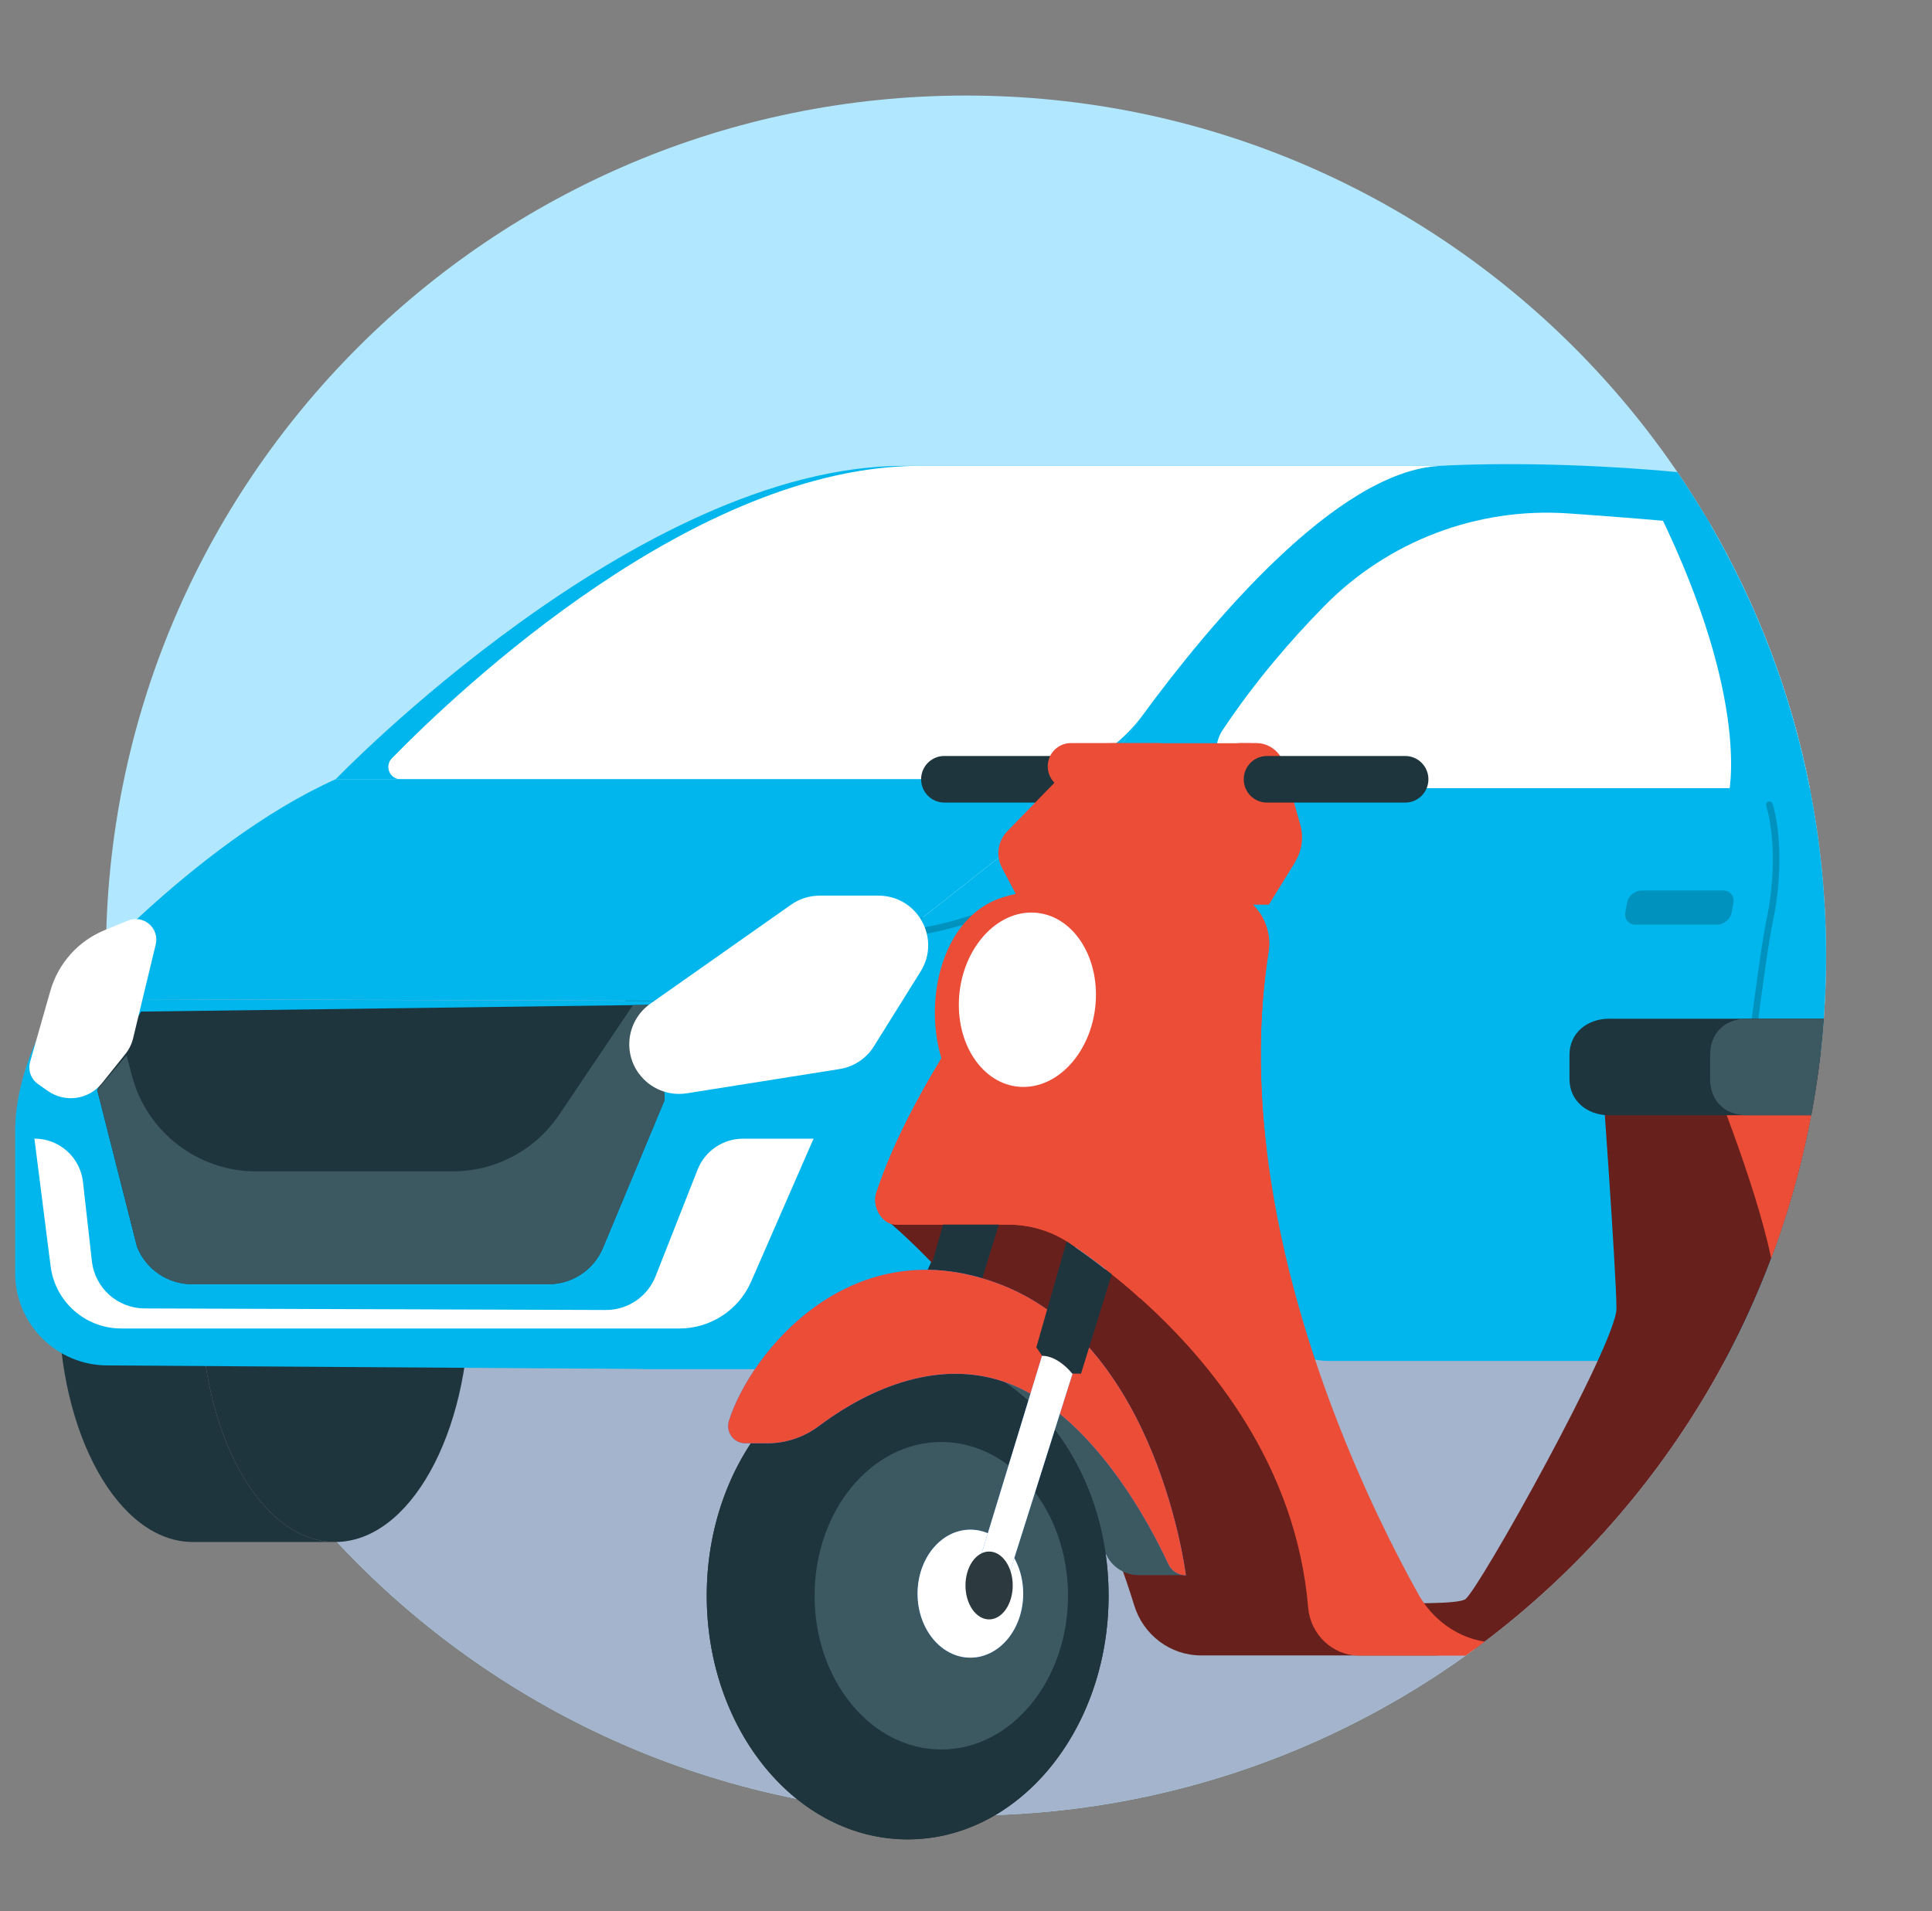 <svg xmlns="http://www.w3.org/2000/svg" width="93" height="92" viewBox="0 0 93 92" fill="none"><rect x="0" y="0" width="93" height="92" fill="#808080" stroke="none"/><g clip-path="url(#clip0_137_24429)"><path d="M87.9 46C87.9 68.865 69.365 87.4 46.5 87.4C23.636 87.4 5.1 68.865 5.1 46C5.1 23.135 23.636 4.6 46.5 4.6C69.365 4.6 87.9 23.135 87.9 46Z" fill="#B1E7FF"></path><path d="M46.5 87.4C69.365 87.4 87.9 68.865 87.9 46H5.1C5.1 68.865 23.636 87.4 46.5 87.4Z" fill="#A3B4CC"></path><rect x="30.107" y="44.166" width="42.303" height="21.151" fill="#1F353E"></rect><path d="M46.903 62.688C46.903 56.313 49.793 51.146 53.363 51.146H46.513C42.946 51.146 40.052 56.313 40.052 62.688C40.052 69.064 42.943 74.231 46.513 74.231H53.363C49.796 74.231 46.903 69.064 46.903 62.688Z" fill="#1F353E"></path><path d="M53.36 74.231C56.928 74.231 59.82 69.063 59.82 62.688C59.82 56.314 56.928 51.146 53.36 51.146C49.792 51.146 46.9 56.314 46.9 62.688C46.9 69.063 49.792 74.231 53.36 74.231Z" fill="#1F353E"></path><path d="M53.88 71.691C56.408 71.691 58.458 67.661 58.458 62.69C58.458 57.719 56.408 53.689 53.88 53.689C51.352 53.689 49.302 57.719 49.302 62.69C49.302 67.661 51.352 71.691 53.88 71.691Z" fill="white"></path><path d="M9.677 62.688C9.677 56.313 12.567 51.146 16.137 51.146H9.283C5.717 51.146 2.823 56.313 2.823 62.688C2.823 69.064 5.714 74.231 9.283 74.231H16.134C12.567 74.231 9.674 69.064 9.674 62.688H9.677Z" fill="#1F353E"></path><path d="M16.135 74.231C19.703 74.231 22.595 69.063 22.595 62.688C22.595 56.314 19.703 51.146 16.135 51.146C12.567 51.146 9.675 56.314 9.675 62.688C9.675 69.063 12.567 74.231 16.135 74.231Z" fill="#1F353E"></path><path d="M0.73 54.461V61.288C0.73 63.742 2.723 65.731 5.178 65.731L30.976 65.903L30.985 65.912H39.27C41.386 65.912 43.275 64.58 43.98 62.585L47.726 54.461H0.73Z" fill="#00B6ED"></path><path d="M83.021 65.516C86.135 59.701 87.9 53.057 87.9 46C87.9 37.371 85.26 29.358 80.743 22.726C76.746 22.356 72.564 22.251 69.281 22.427C62.246 22.804 52.859 37.511 52.859 37.511L53.88 50.162C53.923 50.162 53.969 50.161 54.018 50.161C55.582 50.148 59.886 50.111 60.535 62.25C60.633 64.079 62.138 65.516 63.969 65.516H83.021Z" fill="#00B6ED"></path><path d="M43.5 22.426C30.68 22.426 16.16 37.511 16.16 37.511H52.86C52.86 37.511 62.246 22.803 69.282 22.426H43.5Z" fill="#00B6ED"></path><path d="M44.287 22.426C33.489 22.426 22.166 33.13 18.862 36.506C18.495 36.883 18.762 37.514 19.285 37.514H48.89C51.303 37.514 53.575 36.373 55.002 34.43C58.185 30.095 64.32 22.696 69.282 22.43H44.287V22.426Z" fill="white"></path><path d="M52.859 37.517L39.302 48.208L2.824 48.091C2.824 48.091 0.73 51.132 0.73 54.463H47.726C48.496 52.422 51.195 50.167 53.88 50.167C53.88 46.375 52.859 37.517 52.859 37.517V37.517Z" fill="#00B6ED"></path><path opacity="0.2" d="M43.987 45.051C43.909 45.051 43.841 44.993 43.828 44.915C43.815 44.827 43.877 44.746 43.964 44.733C47.96 44.129 50.954 42.176 52.762 40.642C53.786 39.774 53.988 38.286 53.23 37.181C53.181 37.106 53.198 37.009 53.273 36.957C53.347 36.908 53.445 36.924 53.497 36.999C54.349 38.24 54.124 39.911 52.973 40.886C51.133 42.445 48.087 44.431 44.016 45.048C44.007 45.048 44 45.048 43.99 45.048L43.987 45.051Z" fill="black"></path><path d="M2.824 48.087C2.824 48.087 9.232 40.626 16.16 37.51H52.859L39.302 48.201L2.824 48.084V48.087Z" fill="#00B6ED"></path><path d="M87.116 37.941H60.353C58.913 37.941 58.061 36.335 58.858 35.139C60.389 32.836 62.131 30.818 63.751 29.17C66.823 26.044 71.108 24.416 75.484 24.715C77.57 24.859 79.973 25.047 82.352 25.284C84.591 29.151 86.223 33.413 87.116 37.941Z" fill="white"></path><path d="M82.058 24.784C84.51 28.885 86.273 33.446 87.186 38.306H83.199C83.199 38.306 84.343 33.854 79.853 24.658C80.495 24.715 81.108 24.759 82.058 24.784Z" fill="#00B6ED"></path><path opacity="0.2" d="M83.085 63.227C82.998 63.227 82.923 63.155 82.923 63.064C82.923 59.805 84.584 46.365 85.02 44.347C85.443 42.391 85.443 40.21 85.02 38.79C84.994 38.706 85.043 38.615 85.127 38.589C85.212 38.563 85.303 38.611 85.329 38.696C85.764 40.165 85.764 42.407 85.329 44.412C84.893 46.42 83.238 59.811 83.238 63.061C83.238 63.148 83.167 63.223 83.076 63.223L83.085 63.227Z" fill="black"></path><path opacity="0.2" d="M82.659 44.513H78.729C78.4 44.513 78.179 44.247 78.238 43.918L78.319 43.463C78.378 43.135 78.693 42.869 79.018 42.869H82.949C83.277 42.869 83.498 43.135 83.44 43.463L83.358 43.918C83.3 44.247 82.984 44.513 82.659 44.513Z" fill="black"></path><path d="M6.786 48.698L4.676 52.461L6.595 60.02C7.024 61.105 8.074 61.82 9.241 61.82H26.398C27.545 61.82 28.582 61.131 29.024 60.068L31.993 52.949L31.703 48.37L6.786 48.698V48.698Z" fill="#1F353E"></path><path d="M31.708 48.37L30.469 48.386L26.915 53.663C25.768 55.369 23.846 56.39 21.792 56.39H12.327C9.522 56.39 7.067 54.499 6.352 51.785L6.092 50.801L4.681 52.464L6.599 60.023C7.028 61.108 8.078 61.823 9.245 61.823H26.402C27.549 61.823 28.587 61.134 29.029 60.072L31.997 52.952L31.708 48.373V48.37Z" fill="#3C5860"></path><path d="M30.764 51.693C31.295 52.409 32.179 52.771 33.06 52.632L40.416 51.464C41.1 51.357 41.702 50.957 42.068 50.369L44.314 46.769C45.308 45.178 44.163 43.116 42.285 43.116H39.459C38.966 43.116 38.485 43.267 38.082 43.55L31.306 48.318C30.208 49.092 29.961 50.615 30.761 51.693H30.764Z" fill="white"></path><path d="M2.425 47.697C2.804 46.373 3.768 45.295 5.043 44.775L6.159 44.318C6.906 44.012 7.685 44.681 7.496 45.465L6.408 49.982C6.342 50.256 6.216 50.514 6.039 50.735L4.91 52.144C4.276 52.938 3.135 53.102 2.302 52.519L1.835 52.191C1.489 51.948 1.334 51.513 1.451 51.11" fill="white"></path><path d="M4.423 60.71L3.994 56.898C3.861 55.709 2.853 54.812 1.656 54.812L2.437 60.96C2.655 62.67 4.111 63.953 5.834 63.953H32.709C34.204 63.953 35.56 63.066 36.158 61.695L39.162 54.816H35.768C34.802 54.816 33.934 55.407 33.58 56.304L31.558 61.438C31.171 62.423 30.218 63.066 29.162 63.063L6.962 62.988C5.659 62.985 4.566 62.003 4.423 60.71V60.71Z" fill="white"></path><path d="M45.454 38.635H50.965C51.58 38.635 52.079 38.133 52.079 37.514C52.079 36.895 51.58 36.393 50.965 36.393H45.454C44.838 36.393 44.339 36.895 44.339 37.514C44.339 38.133 44.838 38.635 45.454 38.635Z" fill="#1F353E"></path><path d="M51.55 38.013H55.728C56.343 38.013 56.843 37.511 56.843 36.892C56.843 36.273 56.343 35.771 55.728 35.771H51.55C50.934 35.771 50.435 36.273 50.435 36.892C50.435 37.511 50.934 38.013 51.55 38.013Z" fill="#EC4D37"></path><path d="M87.632 50.74C86.293 62.484 80.04 72.737 70.98 79.39H61.883L61.239 76.929C61.239 76.929 69.875 77.458 70.536 76.985C71.197 76.512 77.811 64.661 77.811 62.994C77.811 61.332 77.066 51.036 77.066 51.036L87.632 50.74Z" fill="#67201C"></path><path d="M42.281 58.401C42.281 58.401 50.811 64.963 54.597 77.281C55.033 78.706 56.333 79.692 57.817 79.692H69.231L55.991 58.029L49.007 55.106L42.281 58.395V58.401Z" fill="#67201C"></path><path d="M70.552 79.701H65.428C64.14 79.701 63.082 78.681 62.97 77.391C62.398 70.581 58.321 65.574 54.888 62.504C53.549 61.304 52.306 60.403 51.41 59.8C50.553 59.232 49.55 58.956 48.525 58.956H43.132C42.454 58.956 41.967 58.083 42.18 57.435C42.87 55.332 44.013 53.108 45.258 51.048C45.622 50.444 45.996 49.855 46.369 49.287C48.772 45.631 51.157 42.849 51.157 42.849H58.702C59.497 42.849 60.186 43.282 60.617 43.913C60.992 44.454 61.172 45.141 61.065 45.817C60.572 48.96 60.595 52.148 60.964 55.246C62.045 64.501 66.139 72.921 68.279 76.751C68.948 77.951 70.134 78.824 71.467 79.027C71.165 79.256 70.86 79.48 70.552 79.701Z" fill="#EC4D37"></path><path d="M87.576 51.202H82.152L82.155 51.211H82.146C82.146 51.211 84.471 56.781 85.26 60.579C86.38 57.602 87.168 54.461 87.576 51.202Z" fill="#EC4D37"></path><path d="M62.359 41.478L61.077 43.551H49.17L48.234 41.782C47.926 41.197 48.027 40.493 48.486 40.019L52.02 36.381C52.155 36.24 52.312 36.122 52.474 36.032C52.564 35.981 52.648 35.941 52.737 35.908C52.961 35.818 53.202 35.778 53.443 35.778H60.225C60.225 35.778 60.192 37.727 62.001 37.603L62.594 39.71C62.763 40.312 62.673 40.955 62.343 41.484L62.359 41.478Z" fill="#EC4D37"></path><path d="M59.626 35.771H60.466C61.093 35.771 61.642 36.194 61.81 36.802L62.264 38.492H60.32L59.62 35.771H59.626Z" fill="#EC4D37"></path><path d="M87.79 49.041C87.676 50.616 87.473 52.167 87.188 53.688H77.458C76.411 53.688 75.549 53.007 75.549 51.948V50.782C75.549 49.723 76.405 49.041 77.458 49.041H87.79Z" fill="#1F353E"></path><path d="M87.79 49.041C87.676 50.616 87.473 52.167 87.188 53.688H84.09C83.037 53.688 82.32 53.007 82.32 51.948V50.782C82.32 49.723 83.037 49.041 84.09 49.041H87.79Z" fill="#3C5860"></path><path d="M60.83 47.678C60.656 49.52 60.651 51.368 60.768 53.187C60.813 53.88 60.88 54.567 60.959 55.248L58.248 60.453C57.593 61.709 56.299 62.498 54.882 62.498C54.882 62.498 54.86 62.486 54.849 62.481C54.714 62.346 54.569 62.216 54.44 62.103C53.308 61.135 52.272 60.38 51.488 59.85C50.614 59.259 49.578 58.949 48.525 58.949H43.132C42.449 58.949 41.967 58.076 42.18 57.428C43.07 54.713 44.717 51.796 46.364 49.289C46.392 50.996 46.336 54.347 45.708 58.025H48.301C48.301 58.025 53.028 51.289 57.05 49.988L60.617 43.916C60.992 44.456 61.172 45.144 61.065 45.819C60.97 46.439 60.892 47.059 60.836 47.678H60.83Z" fill="#EC4D37"></path><path d="M55.862 43.893C55.862 43.893 54.266 54.009 48.984 54.083C44.039 54.15 43.574 44.648 48.295 43.189C52.109 42.012 55.856 43.893 55.856 43.893H55.862Z" fill="#EC4D37"></path><path d="M46.161 48.127C46.055 50.445 47.444 52.325 49.263 52.325C51.083 52.325 52.644 50.445 52.75 48.127C52.856 45.81 51.467 43.93 49.648 43.93C47.828 43.93 46.267 45.81 46.161 48.127Z" fill="white"></path><path d="M45.865 59.133L40.533 76.583L41.888 77.422L47.237 60.491L45.865 59.133Z" fill="#3388FF"></path><path opacity="0.6" d="M45.865 59.133L40.533 76.583L41.888 77.422L47.237 60.491L45.865 59.133Z" fill="white"></path><path d="M48.083 58.952L45.86 66.123H45.44C44.661 65.193 43.989 65.267 43.989 65.267L43.709 64.855L45.395 58.952H48.083Z" fill="#1F353E"></path><path d="M42.583 76.329C42.583 77.23 42.073 77.963 41.446 77.963C40.819 77.963 40.309 77.23 40.309 76.329C40.309 75.428 40.819 74.696 41.446 74.696C42.073 74.696 42.583 75.428 42.583 76.329Z" fill="#2C393F"></path><path d="M57.094 75.826H54.803C54.17 75.826 53.588 75.476 53.291 74.919C52.093 72.66 48.603 66.864 43.703 65.445C37.576 63.665 47.035 62.594 50.441 65.056C53.846 67.517 57.1 75.831 57.1 75.831L57.094 75.826Z" fill="#3C5860"></path><path d="M43.692 88.549C49.034 88.549 53.364 83.297 53.364 76.817C53.364 70.337 49.034 65.084 43.692 65.084C38.35 65.084 34.02 70.337 34.02 76.817C34.02 83.297 38.35 88.549 43.692 88.549Z" fill="#2C393F"></path><path d="M43.692 88.549C49.034 88.549 53.364 83.297 53.364 76.817C53.364 70.337 49.034 65.084 43.692 65.084C38.35 65.084 34.02 70.337 34.02 76.817C34.02 83.297 38.35 88.549 43.692 88.549Z" fill="#1F353E"></path><path d="M45.31 84.22C48.679 84.22 51.41 80.906 51.41 76.819C51.41 72.731 48.679 69.418 45.31 69.418C41.942 69.418 39.211 72.731 39.211 76.819C39.211 80.906 41.942 84.22 45.31 84.22Z" fill="#3C5860"></path><path d="M46.71 73.638C48.116 73.638 49.253 75.018 49.253 76.719C49.253 78.42 48.116 79.8 46.71 79.8C45.305 79.8 44.168 78.42 44.168 76.719C44.168 75.018 45.305 73.638 46.71 73.638Z" fill="#3388FF"></path><path d="M46.71 73.638C48.116 73.638 49.253 75.018 49.253 76.719C49.253 78.42 48.116 79.8 46.71 79.8C45.305 79.8 44.168 78.42 44.168 76.719C44.168 75.018 45.305 73.638 46.71 73.638Z" fill="white"></path><path d="M35.879 69.478H36.954C37.845 69.478 38.713 69.179 39.424 68.644C41.093 67.388 44.622 65.276 48.29 66.504C52.535 67.918 55.42 73.516 56.237 75.291C56.389 75.623 56.719 75.832 57.083 75.832C57.083 75.832 55.75 64.865 48.285 61.885C41.048 58.996 36.142 65.079 35.089 68.396C34.921 68.931 35.313 69.478 35.873 69.478H35.879Z" fill="#3388FF"></path><path d="M35.879 69.478H36.954C37.845 69.478 38.713 69.179 39.424 68.644C41.093 67.388 44.622 65.276 48.29 66.504C52.535 67.918 55.42 73.516 56.237 75.291C56.389 75.623 56.719 75.832 57.083 75.832C57.083 75.832 55.75 64.865 48.285 61.885C41.048 58.996 36.142 65.079 35.089 68.396C34.921 68.931 35.313 69.478 35.873 69.478H35.879Z" fill="#EC4D37"></path><path d="M53.213 61.107L51.628 66.126L48.06 77.424L46.705 76.58L50.16 65.269L51.757 60.037C52.188 60.33 52.681 60.69 53.213 61.107V61.107Z" fill="#3388FF"></path><path d="M53.213 61.107L51.628 66.126L48.06 77.424L46.705 76.58L50.16 65.269L51.757 60.037C52.188 60.33 52.681 60.69 53.213 61.107V61.107Z" fill="white"></path><path d="M53.515 61.346L52.037 66.128H51.617C50.838 65.198 50.166 65.272 50.166 65.272L49.886 64.861L51.342 59.763C51.342 59.763 51.387 59.791 51.415 59.808C51.527 59.881 51.645 59.96 51.762 60.045C52.194 60.337 52.686 60.698 53.218 61.115C53.314 61.194 53.42 61.273 53.521 61.351L53.515 61.346Z" fill="#1F353E"></path><path d="M48.749 76.324C48.749 77.226 48.239 77.958 47.612 77.958C46.985 77.958 46.475 77.226 46.475 76.324C46.475 75.423 46.985 74.691 47.612 74.691C48.239 74.691 48.749 75.423 48.749 76.324Z" fill="#2C393F"></path><path d="M60.984 38.636H67.645C68.26 38.636 68.759 38.134 68.759 37.515C68.759 36.896 68.26 36.394 67.645 36.394H60.984C60.368 36.394 59.869 36.896 59.869 37.515C59.869 38.134 60.368 38.636 60.984 38.636Z" fill="#1F353E"></path></g><defs><clipPath id="clip0_137_24429"><rect width="92" height="92" fill="white" transform="translate(0.5)"></rect></clipPath></defs></svg>